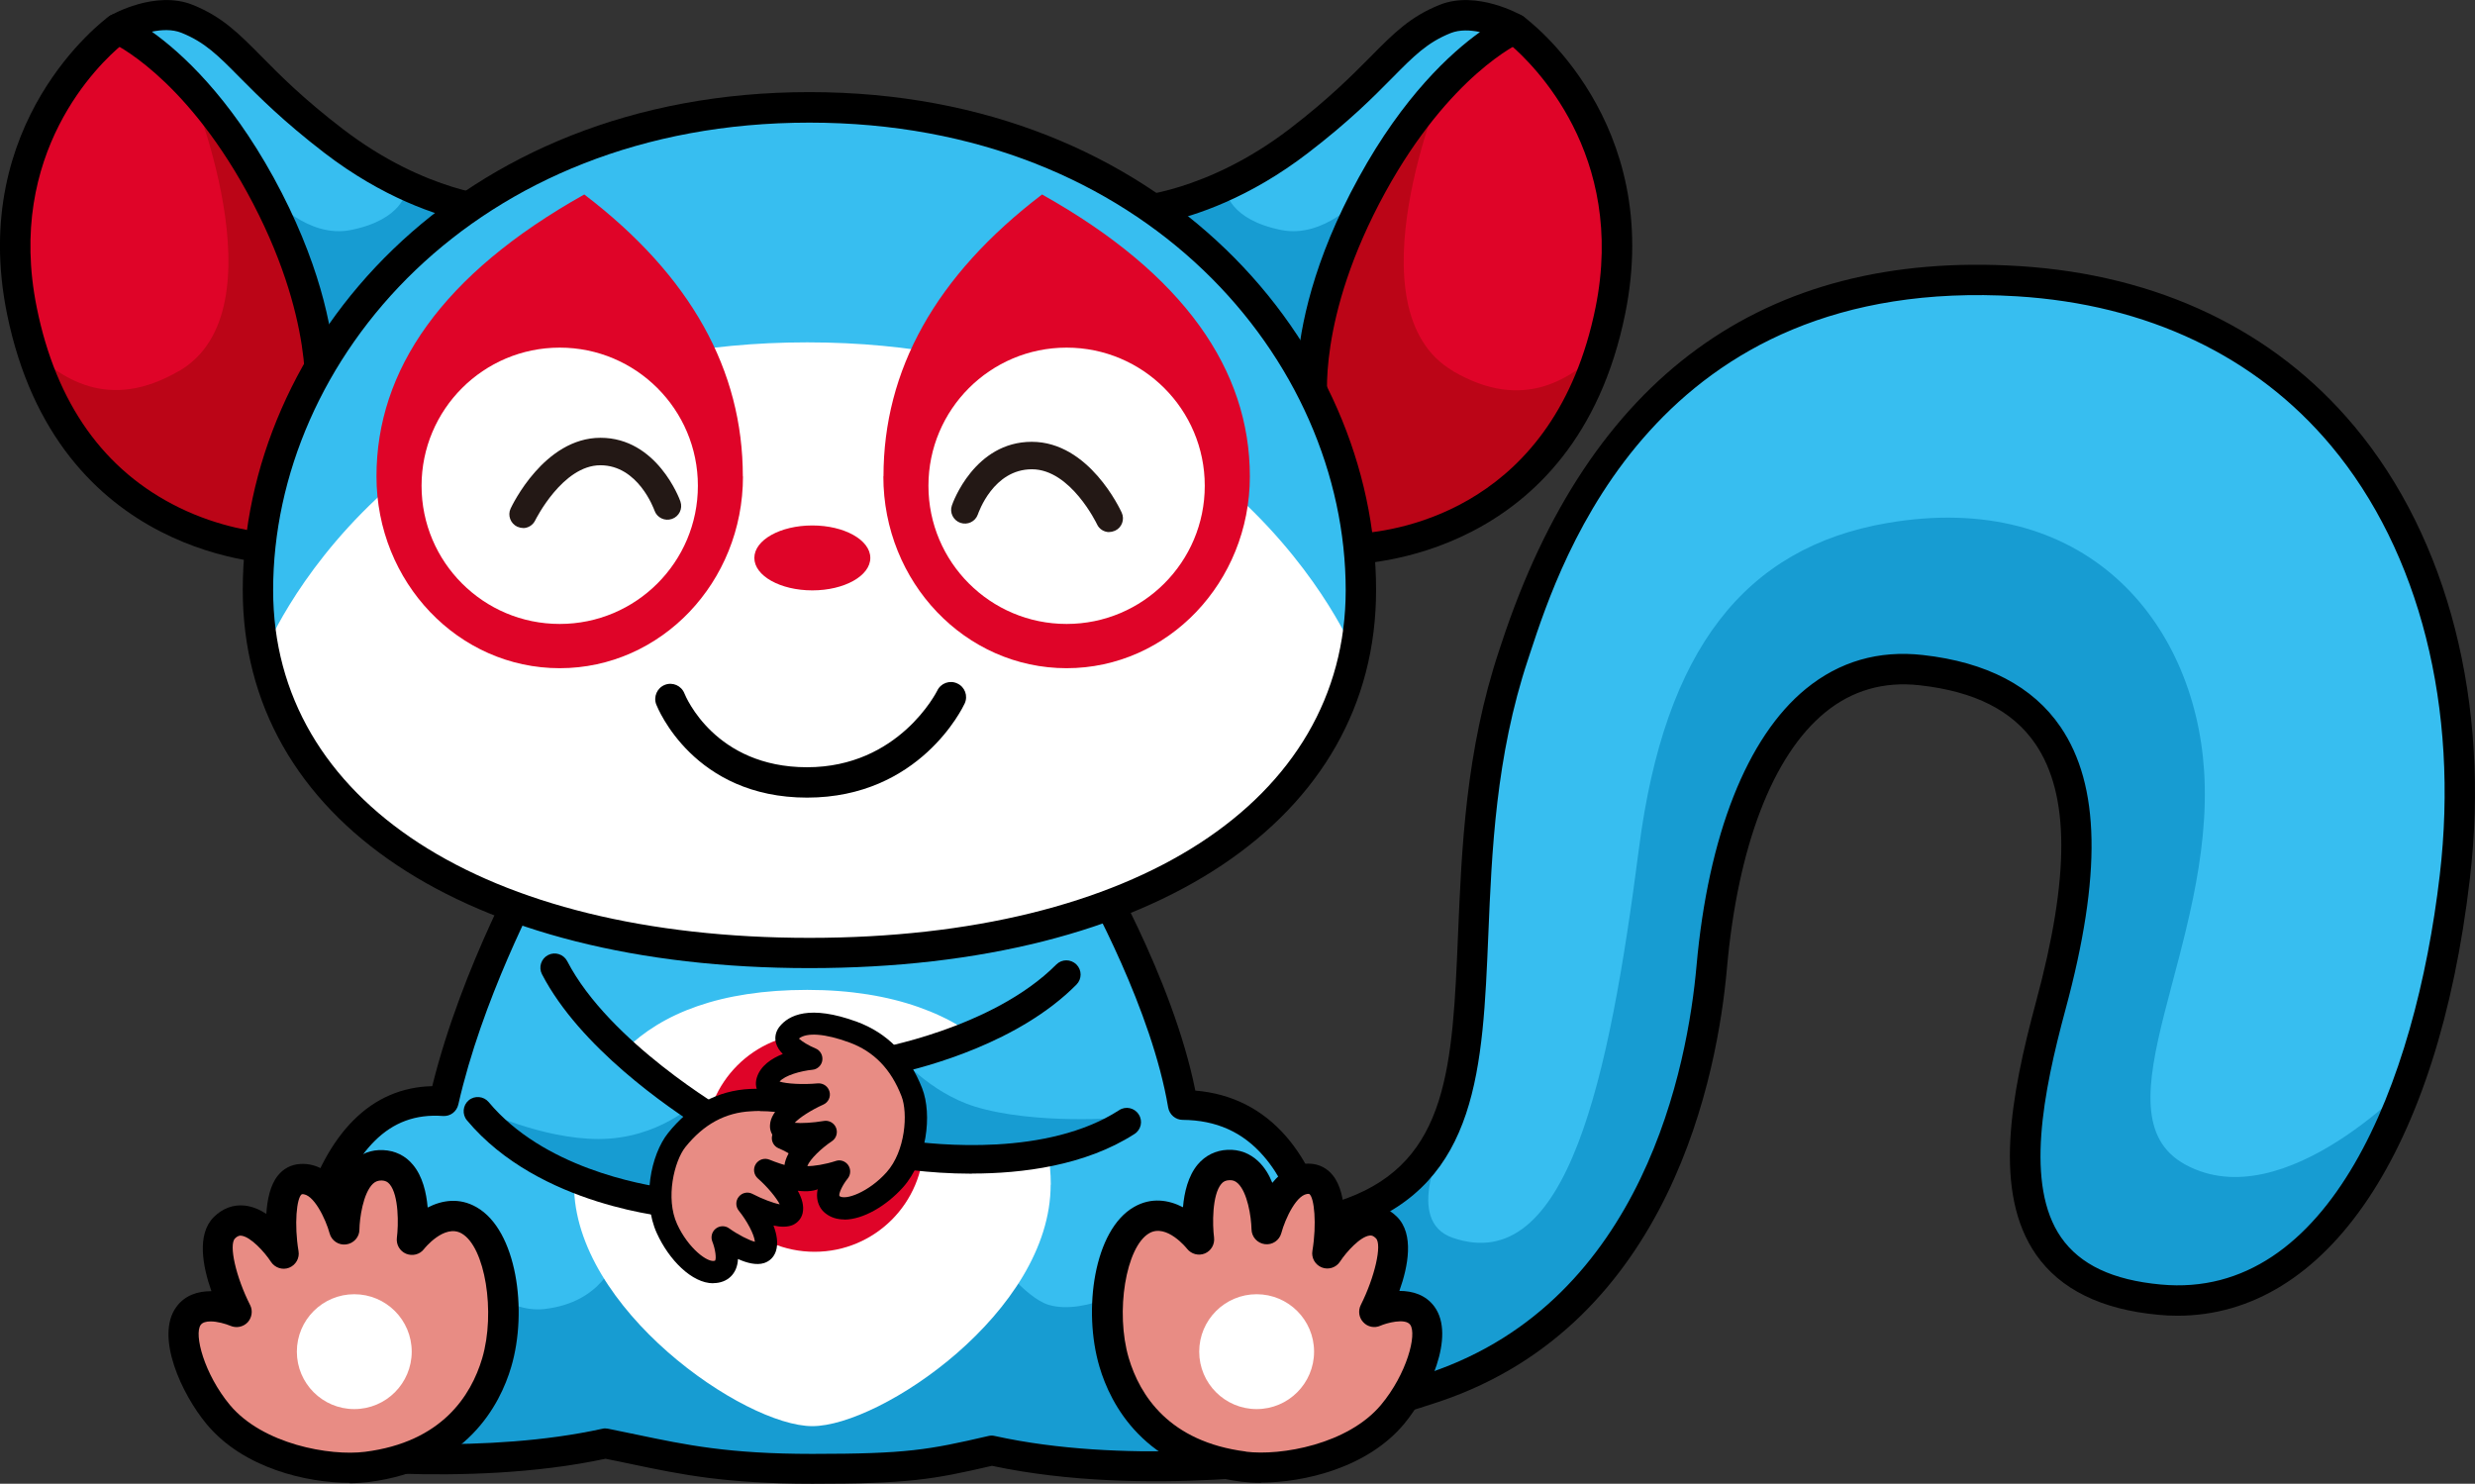 <?xml version="1.0" encoding="UTF-8"?>
<svg id="_レイヤー_2" data-name="レイヤー 2" xmlns="http://www.w3.org/2000/svg" viewBox="0 0 178.42 106.96">
  <rect x="0" y="0" width="178.42" height="106.96" fill="#333333" stroke="none"/>
  <defs>
    <style>
      .cls-1 {
        fill: #fff;
      }

      .cls-2 {
        fill: #179cd2;
      }

      .cls-3 {
        fill: #bb0517;
      }

      .cls-4 {
        fill: #e88c84;
      }

      .cls-5 {
        fill: #df0428;
      }

      .cls-6 {
        fill: #231815;
      }

      .cls-7 {
        fill: #37bef0;
      }
    </style>
  </defs>
  <g id="_レイヤー_1-2" data-name="レイヤー 1">
    <g>
      <path class="cls-7" d="M95.59,104.77s-13.06,2.23-24.1-.2c-4.34,1.01-5.91,1.32-12.93,1.32s-10.3-.91-14.91-1.83c-10.12,2.23-22.38.51-22.38.51,0,0-1.75-26.07,10.72-25.18,2.03-8.97,7.07-17.79,7.07-17.79h38.98s5.81,9.7,7.22,18.06c13.7.1,10.32,25.12,10.32,25.12Z"/>
      <path class="cls-7" d="M80.61,91.68s6.6-.49,16.86-4.29c13.14-4.86,5.57-21.99,11.64-40.2,1.92-5.77,8.65-28.64,36.36-26.94,23.79,1.46,33.97,21.79,31.5,42.95-2.11,18.02-9.48,31.57-21.29,30.47-11.81-1.1-10.57-11.04-7.83-21.2,3.29-12.17,3.28-22.76-9.34-24.17-9.29-1.04-14.01,9.07-15.11,21.43-.66,7.41-3.93,24.82-19.93,30.25-12,4.07-22.1,2.99-22.1,2.99l-.75-11.28Z"/>
      <path class="cls-2" d="M104.12,82.29s-2.97,5.71.6,6.94c8.3,2.87,11.3-11.58,13.43-28.06,1.85-14.37,7.65-21.69,17.87-23.46,14.27-2.47,22.17,7.06,22.87,17.84.82,12.6-8.03,24.75-1.36,28.4,7.19,3.94,16.63-6.34,16.63-6.34,0,0-2.39,4.41-3.58,6.98-2.79,6.01-10.41,10.98-17.58,8.72-7.16-2.26-7.5-7.59-6.93-12.49s4.33-15.57,3.77-19.34,0-4.22,0-4.22c0,0-1.7-7.35-7.35-8.3s-10,.15-11.51,1.65-6.4,8.71-6.4,11.73-1.7,14.71-2.45,16.59-5.47,13.95-10.56,16.59-11.88,6.22-13.76,6.03-13.57-.75-13.57-.75l2.45-9.43s5.52-2.29,9.59-3.2,7.85-5.88,7.85-5.88Z"/>
      <path d="M84.73,104.19c-2.08,0-3.34-.13-3.48-.14-.53-.06-.94-.48-.97-1.01l-.75-11.28c-.04-.6.41-1.12,1.01-1.16.06,0,6.59-.54,16.56-4.22,7.33-2.71,7.61-9.56,8.01-19.05.26-6.19.55-13.22,2.97-20.47l.17-.51c6.31-19.16,18.86-28.31,37.29-27.17,10.02.62,18.39,4.61,24.19,11.56,6.76,8.09,9.8,19.97,8.32,32.61-2.29,19.62-10.31,31.5-21.08,31.5-.46,0-.93-.02-1.4-.07-4.1-.38-7.05-1.84-8.79-4.33-3.12-4.49-1.84-11.42,0-18.25,2.44-9.03,2.42-14.93-.05-18.57-1.64-2.4-4.37-3.79-8.35-4.23-2.58-.29-4.87.37-6.81,1.96-3.78,3.09-6.3,9.66-7.08,18.47-.67,7.5-4.01,25.54-20.66,31.19-7.97,2.71-15.06,3.19-19.09,3.19ZM82.39,101.94c2.71.14,11.14.25,20.72-3,15.43-5.24,18.56-22.24,19.19-29.31.84-9.41,3.64-16.5,7.88-19.97,2.42-1.98,5.26-2.8,8.44-2.44,4.59.51,7.93,2.26,9.92,5.18,2.86,4.2,2.98,10.68.36,20.37-1.62,6.01-2.93,12.66-.32,16.43,1.37,1.97,3.72,3.08,7.19,3.4,12.17,1.14,18.35-14.5,20.11-29.51,1.41-12.04-1.45-23.32-7.83-30.95-5.41-6.47-13.25-10.2-22.65-10.78-26.08-1.59-32.86,18.93-35.08,25.67l-.17.52c-2.32,6.97-2.61,13.82-2.86,19.87-.4,9.55-.74,17.79-9.44,21.01-8.01,2.96-13.79,3.94-16.07,4.23l.62,9.28Z"/>
      <path class="cls-2" d="M33.99,92.06s2.51,2.61,5.23,2.31c4.23-.47,5.13-3.62,5.13-3.62,0,0,6.88,6.1,8.34,7.14s2.92,1.81,5.33,1.81,13.57-9.25,13.57-9.25c0,0,2.27,3.1,4.02,3.62,2.71.8,6.63-1.61,6.63-1.61l8.84,12.67s-7.4.86-9.9.86-9.69-1.42-9.69-1.42c0,0-10.79,2.02-14.4,1.85s-13.44-2.36-13.44-2.36c0,0-5.75,1.24-8.42,1.41s-8.69-1.38-8.69-1.38l7.45-12.04Z"/>
      <g>
        <path class="cls-5" d="M8.49,2.07S-1.12,9.1,1.58,22.39c3.56,17.55,19.04,17.2,19.04,17.2l6.09-19.96L13.1,2.76l-4.61-.68Z"/>
        <path class="cls-3" d="M12.89,26.76c7.62-4.41.7-20.74.7-20.74l6.01,8.22,3.84,11.09,1.06,10.63-2.73,4.4s-5.92-.76-9.41-2.58S2.92,29.39,1.88,24.86c2.49,2.5,5.96,4.82,11.01,1.89Z"/>
        <path d="M20.6,40.68c-.93,0-16.49-.29-20.1-18.08C-2.29,8.79,7.43,1.49,7.84,1.19c.23-.17.52-.24.81-.2l4.61.68c.27.04.52.18.69.4l13.61,16.87c.23.28.3.66.19,1.01l-6.09,19.96c-.14.45-.55.76-1.02.77h-.04ZM8.8,3.22C7.15,4.59.39,11,2.65,22.17c1.4,6.93,4.86,11.78,10.26,14.42,2.92,1.43,5.63,1.79,6.91,1.88l5.68-18.6L12.52,3.78l-3.72-.55Z"/>
        <path class="cls-7" d="M35.98,15.26s-5.54-.2-11.94-5.11c-6.32-4.85-7.04-7.39-10.55-8.8-2.22-.89-4.99.71-4.99.71,0,0,5.35,2.28,10.27,11.25,5.29,9.63,4.27,16,4.27,16l12.94-14.06Z"/>
        <path class="cls-2" d="M19.6,14.23s2.59,2.98,5.7,2.35c3.75-.75,3.98-2.82,3.98-2.82l5,1.03-5.9,5.26-5.39,6.28s-.38-4.75-1.03-6.16-2.37-5.94-2.37-5.94Z"/>
        <path d="M23.03,30.41c-.16,0-.32-.04-.48-.11-.43-.21-.68-.68-.6-1.16,0-.06.86-6.17-4.15-15.3C13.15,5.38,8.11,3.1,8.06,3.08c-.38-.17-.63-.53-.66-.94-.02-.41.19-.8.54-1.01.13-.08,3.26-1.86,5.95-.78,2.12.85,3.31,2.05,4.96,3.72,1.34,1.36,3.02,3.05,5.85,5.22,6.05,4.64,11.26,4.88,11.31,4.88.43.02.81.28.97.67s.08.85-.21,1.16l-12.94,14.06c-.21.23-.51.35-.8.35ZM10.97,2.3c2.11,1.51,5.52,4.62,8.75,10.49,3.3,6.02,4.23,10.81,4.43,13.69l9.62-10.45c-2.3-.5-6.17-1.77-10.4-5.02-2.95-2.27-4.69-4.02-6.08-5.42-1.57-1.59-2.52-2.55-4.22-3.23-.66-.26-1.42-.22-2.11-.08Z"/>
      </g>
      <g>
        <path class="cls-5" d="M109.17,2.07s9.61,7.03,6.91,20.32c-3.56,17.55-19.04,17.2-19.04,17.2l-6.09-19.96,13.61-16.87,4.61-.68Z"/>
        <path class="cls-3" d="M104.77,26.76c-7.62-4.41-.7-20.74-.7-20.74l-6.01,8.22-3.84,11.09-1.06,10.63,2.73,4.4s5.92-.76,9.41-2.58,9.43-8.38,10.48-12.9c-2.49,2.5-5.96,4.82-11.01,1.89Z"/>
        <path d="M97.06,40.68h-.04c-.47-.01-.88-.32-1.02-.77l-6.09-19.96c-.11-.35-.03-.72.19-1.01l13.61-16.87c.17-.21.42-.35.69-.4l4.61-.68c.28-.04.57.03.81.2.42.3,10.14,7.6,7.34,21.42-3.6,17.78-19.17,18.08-20.1,18.08ZM92.17,19.86l5.68,18.61c3.09-.19,14.25-1.9,17.17-16.3,2.24-11.07-4.55-17.58-6.15-18.95l-3.71.55-12.98,16.08Z"/>
        <path class="cls-7" d="M81.69,15.26s5.54-.2,11.94-5.11c6.32-4.85,7.04-7.39,10.55-8.8,2.22-.89,4.99.71,4.99.71,0,0-5.35,2.28-10.27,11.25-5.29,9.63-4.27,16-4.27,16l-12.94-14.06Z"/>
        <path class="cls-2" d="M98.06,14.23s-2.59,2.98-5.7,2.35c-3.75-.75-3.98-2.82-3.98-2.82l-5,1.03,5.9,5.26,5.39,6.28s.38-4.75,1.03-6.16,2.37-5.94,2.37-5.94Z"/>
        <path d="M94.63,30.41c-.3,0-.59-.12-.8-.35l-12.94-14.06c-.29-.31-.37-.77-.21-1.16.16-.39.54-.65.97-.67h0c.05,0,5.31-.28,11.32-4.88,2.83-2.17,4.51-3.87,5.85-5.22,1.65-1.67,2.84-2.87,4.96-3.72,2.68-1.08,5.82.71,5.95.78.36.21.57.6.54,1.01-.02.41-.28.78-.66.94-.05.02-5.09,2.3-9.74,10.77-5.01,9.13-4.16,15.24-4.15,15.3.07.48-.17.94-.61,1.15-.15.07-.31.11-.48.11ZM83.89,16.04l9.62,10.45c.21-2.88,1.13-7.68,4.44-13.69,3.22-5.87,6.63-8.98,8.74-10.49-.7-.15-1.46-.18-2.1.07-1.7.68-2.65,1.64-4.22,3.23-1.39,1.41-3.12,3.15-6.08,5.42-4.23,3.25-8.11,4.52-10.4,5.02Z"/>
      </g>
      <path d="M58.56,106.96c-6.29,0-9.45-.66-13.11-1.43-.58-.12-1.18-.25-1.8-.37-10.15,2.17-22.03.54-22.53.47-.5-.07-.89-.48-.92-.99-.05-.71-1.1-17.53,5.29-23.89,1.58-1.58,3.49-2.4,5.67-2.45,2.15-8.71,6.78-16.88,6.98-17.23.19-.33.55-.54.93-.54h38.98c.38,0,.73.2.92.52.23.39,5.55,9.34,7.2,17.57,2.63.22,4.83,1.33,6.55,3.31,6.02,6.94,4.02,22.33,3.94,22.98-.06.47-.42.84-.88.92-.54.09-13.21,2.2-24.27-.16-4.32,1-6,1.29-12.94,1.29ZM43.65,102.98c.07,0,.14,0,.21.02.71.14,1.38.28,2.04.42,3.54.74,6.6,1.39,12.66,1.39,6.83,0,8.37-.29,12.69-1.29.16-.04.32-.04.47,0,9.16,2.02,19.92.74,22.89.31.32-3.19,1.15-15.12-3.52-20.49-1.51-1.74-3.42-2.59-5.83-2.61-.52,0-.96-.38-1.05-.9-1.18-6.98-5.58-15.05-6.78-17.16h-37.73c-1.1,2.04-4.97,9.49-6.66,16.95-.12.52-.58.87-1.12.83-1.95-.14-3.56.45-4.92,1.81-4.93,4.91-4.82,17.84-4.7,21.34,2.96.33,12.84,1.22,21.11-.6.08-.02.15-.03.23-.03ZM95.59,104.77h0,0Z"/>
      <g>
        <path class="cls-4" d="M26.46,105.74c-2.98.38-8.11-.62-10.72-3.76-1.87-2.25-3.15-5.74-2.15-7.11s3.47-.28,3.47-.28c0,0-2.33-4.62-.88-6.07,1.88-1.88,4.28,1.85,4.28,1.85,0,0-.87-5.25,1.25-5.37s3.12,3.62,3.12,3.62c0,0,.06-4.74,2.75-4.62,2.84.12,2.12,5.37,2.12,5.37,0,0,2.02-2.61,4.13-1.41,2.32,1.32,3.07,6.62,1.99,10.26-.88,2.98-3.25,6.74-9.36,7.51Z"/>
        <path d="M25.22,106.9c-3.07,0-7.67-1.04-10.32-4.23-1.8-2.16-3.74-6.33-2.19-8.45.62-.86,1.57-1.14,2.5-1.14h.03c-.62-1.77-1.08-4.09.17-5.34.63-.63,1.41-.92,2.23-.83.56.06,1.09.29,1.56.6.06-1.02.28-2.07.82-2.75.41-.52.97-.81,1.62-.85,1.2-.07,2.09.57,2.75,1.38.24-.58.57-1.12,1.01-1.55.61-.58,1.37-.87,2.22-.83.86.04,1.61.4,2.15,1.06.69.82.97,2.01,1.06,3.08,1.03-.53,2.28-.74,3.53-.02,2.89,1.65,3.7,7.45,2.49,11.52-.8,2.71-3.21,7.39-10.27,8.29h0c-.41.05-.87.08-1.38.08ZM26.46,105.74h0,0ZM15.18,95.26c-.31,0-.58.07-.71.25-.5.68.25,3.54,2.1,5.77,2.37,2.84,7.22,3.7,9.74,3.38h0c5.54-.7,7.65-4.05,8.45-6.74.98-3.32.21-8.04-1.48-9-1.25-.72-2.71,1.11-2.72,1.13-.3.39-.83.52-1.29.33-.45-.19-.72-.66-.66-1.15.12-.91.15-3.06-.52-3.86-.15-.18-.32-.26-.57-.27-.26,0-.44.06-.63.23-.72.68-.97,2.52-.98,3.31,0,.55-.42,1-.96,1.07-.54.07-1.05-.27-1.19-.8-.27-1.01-1.17-2.9-2-2.82-.38.24-.56,2.19-.24,4.1.09.51-.2,1.01-.68,1.2s-1.03,0-1.31-.43c-.46-.71-1.47-1.81-2.14-1.88-.08-.01-.23-.02-.45.2-.46.46.07,2.79,1.09,4.8.21.41.13.91-.18,1.25-.32.33-.81.43-1.23.25-.36-.15-.95-.32-1.44-.32Z"/>
      </g>
      <path class="cls-1" d="M75.74,85.41c0,9.16-12.27,17.4-17.18,17.4s-17.18-8.47-17.18-17.4c0-7.26,4.27-14.05,16.81-14.05s17.56,7.27,17.56,14.05Z"/>
      <circle class="cls-5" cx="58.72" cy="82.37" r="7.87"/>
      <path class="cls-1" d="M98.11,42.55c0,17.34-17.8,26.15-39.76,26.15s-39.76-8.81-39.76-26.15S33.64,7.74,58.35,7.74s39.76,17.46,39.76,34.8Z"/>
      <path class="cls-7" d="M98.11,42.55c0,1.6-.15,3.14-.45,4.59,0,0-9.03-22.46-39.47-22.46s-39.16,22.43-39.16,22.43c-.29-1.45-.44-2.97-.44-4.56,0-17.34,15.04-34.8,39.76-34.8s39.76,17.46,39.76,34.8Z"/>
      <ellipse class="cls-5" cx="58.56" cy="40.22" rx="4.18" ry="2.34"/>
      <path d="M58.19,57.5c-8.18,0-10.77-6.44-10.88-6.71-.22-.56.06-1.2.62-1.42.56-.22,1.19.06,1.41.62.09.23,2.21,5.32,8.84,5.32s9.35-5.46,9.38-5.51c.25-.55.91-.79,1.45-.53.55.25.79.9.53,1.45-.13.28-3.24,6.78-11.36,6.78Z"/>
      <path d="M58.35,69.79c-24.81,0-40.85-10.69-40.85-27.25,0-17.65,15.28-35.9,40.85-35.9s40.85,18.25,40.85,35.9c0,16.55-16.03,27.25-40.85,27.25ZM58.35,8.84c-24.2,0-38.66,17.14-38.66,33.71,0,15.22,15.18,25.06,38.66,25.06s38.66-9.84,38.66-25.06c0-16.57-14.46-33.71-38.66-33.71Z"/>
      <g>
        <path class="cls-5" d="M53.56,34.34c0,7.64-5.91,13.83-13.21,13.83s-13.21-6.19-13.21-13.83,4.71-14.57,14.98-20.32c7.7,5.87,11.43,12.68,11.43,20.32Z"/>
        <circle class="cls-1" cx="40.35" cy="35.02" r="9.96"/>
        <path class="cls-6" d="M37.71,38.06c-.14,0-.28-.03-.42-.09-.49-.23-.71-.82-.48-1.31.1-.21,2.42-5.1,6.48-5.1s5.7,4.4,5.76,4.59c.18.52-.09,1.08-.61,1.26-.52.18-1.08-.09-1.26-.61-.05-.13-1.18-3.26-3.9-3.26s-4.67,3.92-4.69,3.96c-.17.36-.52.57-.89.57Z"/>
      </g>
      <g>
        <path class="cls-5" d="M63.68,34.34c0,7.64,5.91,13.83,13.21,13.83,7.29,0,13.21-6.19,13.21-13.83s-4.71-14.57-14.98-20.32c-7.7,5.87-11.43,12.68-11.43,20.32Z"/>
        <circle class="cls-1" cx="76.89" cy="35.02" r="9.96"/>
        <path class="cls-6" d="M79.97,38.36c-.37,0-.73-.21-.89-.57-.02-.04-1.9-3.96-4.69-3.96s-3.85,3.13-3.9,3.26c-.18.51-.74.78-1.26.6-.51-.18-.79-.74-.61-1.25.06-.19,1.63-4.59,5.76-4.59s6.38,4.89,6.48,5.1c.23.49.02,1.08-.48,1.31-.14.06-.28.09-.42.09Z"/>
      </g>
      <path class="cls-7" d="M34.45,80.1c4.99,5.98,14.45,6.68,14.45,6.68l2.98-5.82s-8.69-5.02-11.89-11.2"/>
      <path class="cls-7" d="M76.87,70.25c-4.9,4.94-13.73,6.39-13.73,6.39l1.11,6.45s10.42,2.02,16.97-2.2"/>
      <circle class="cls-1" cx="25.54" cy="97.44" r="4.14"/>
      <g>
        <path class="cls-4" d="M89.67,105.74c2.98.38,8.11-.62,10.72-3.76,1.87-2.25,3.15-5.74,2.15-7.11s-3.47-.28-3.47-.28c0,0,2.33-4.62.88-6.07-1.88-1.88-4.28,1.85-4.28,1.85,0,0,.87-5.25-1.25-5.37s-3.12,3.62-3.12,3.62c0,0-.06-4.74-2.75-4.62-2.84.12-2.12,5.37-2.12,5.37,0,0-2.02-2.61-4.13-1.41-2.32,1.32-3.07,6.62-1.99,10.26.88,2.98,3.25,6.74,9.36,7.51Z"/>
        <path d="M90.91,106.9c-.51,0-.97-.03-1.38-.08h0c-7.07-.89-9.47-5.58-10.27-8.29-1.21-4.08-.4-9.87,2.49-11.52,1.25-.72,2.51-.51,3.53.02.09-1.07.37-2.25,1.06-3.08.55-.65,1.29-1.02,2.15-1.06.85-.04,1.61.25,2.22.83.45.42.78.97,1.01,1.55.66-.81,1.55-1.44,2.75-1.38.65.04,1.21.33,1.62.85.55.69.76,1.73.82,2.75.47-.31,1-.54,1.57-.6.82-.09,1.6.2,2.23.83,1.25,1.25.8,3.58.17,5.34.95,0,1.9.28,2.53,1.14,1.54,2.12-.4,6.3-2.19,8.45-2.65,3.18-7.25,4.23-10.32,4.23ZM89.81,104.65c2.53.32,7.37-.53,9.75-3.38,1.86-2.23,2.6-5.08,2.1-5.77-.36-.5-1.72-.12-2.15.07-.42.19-.92.09-1.23-.25-.32-.33-.39-.83-.18-1.25,1.01-2.01,1.54-4.35,1.09-4.8-.23-.23-.38-.21-.45-.2-.67.07-1.67,1.16-2.14,1.88-.28.43-.83.61-1.31.42-.48-.19-.77-.69-.68-1.2.32-1.92.14-3.86-.23-4.1-.87-.1-1.74,1.81-2.01,2.82-.14.53-.65.87-1.19.8-.54-.07-.95-.52-.96-1.07-.02-.94-.3-2.67-.98-3.31-.18-.17-.37-.25-.63-.23-.25.01-.42.09-.57.27-.67.8-.64,2.95-.52,3.86.06.49-.21.96-.66,1.15-.46.19-.98.05-1.29-.34-.01-.02-1.47-1.84-2.72-1.12-1.69.97-2.46,5.68-1.48,9,.8,2.69,2.91,6.04,8.45,6.74h0Z"/>
      </g>
      <circle class="cls-1" cx="90.59" cy="97.44" r="4.14"/>
      <path class="cls-2" d="M34.69,80.01s4.35,2.1,8.46,2.1c4.35,0,6.99-2.64,6.99-2.64l-.23,7.3s-5.9-.78-7.99-1.4-7.22-5.36-7.22-5.36Z"/>
      <path class="cls-2" d="M80.89,80.58s-6.31.52-10.62-.81c-3.29-1.02-5.55-3.75-5.55-3.75l-.53,7.64s5.89-.06,8.07-.22c4.86-.36,8.63-2.86,8.63-2.86Z"/>
      <path d="M48.9,87.8s-.05,0-.08,0c-.4-.03-9.95-.8-15.16-7.04-.36-.43-.3-1.08.13-1.44.43-.36,1.08-.3,1.44.13,3.92,4.7,10.9,5.95,13.07,6.24l2.23-4.35c-2.3-1.45-8.72-5.82-11.46-11.11-.26-.5-.06-1.12.44-1.38.5-.26,1.12-.06,1.38.44,3.03,5.85,11.41,10.74,11.5,10.79.47.27.65.87.4,1.35l-2.98,5.82c-.18.34-.53.56-.91.56Z"/>
      <path d="M70.06,84.61c-3.3,0-5.8-.47-6.01-.51-.42-.08-.74-.41-.81-.83l-1.11-6.45c-.05-.27.02-.54.18-.77.16-.22.4-.37.67-.42.08-.01,8.56-1.46,13.17-6.1.4-.4,1.04-.4,1.45,0,.4.4.4,1.05,0,1.45-4.13,4.17-10.75,5.94-13.27,6.48l.82,4.74c2.38.34,10.35,1.18,15.53-2.17.47-.31,1.11-.17,1.41.31.31.47.17,1.11-.31,1.41-3.56,2.29-8.11,2.85-11.71,2.85Z"/>
      <g>
        <path class="cls-4" d="M54.12,79.31c-2.64.13-4.31,1.6-5.33,2.88s-1.68,4.26-.71,6.38c.84,1.84,2.58,3.52,3.76,3.06,1.08-.42.26-2.43.26-2.43,0,0,2.68,1.92,3.07.77s-1.28-3.2-1.28-3.2c0,0,2.94,1.55,3.2.51s-1.92-2.94-1.92-2.94c0,0,3.82,1.57,3.82.16s-2.54-2.46-2.54-2.46c0,0,2.51-.21,2.12-1.23s-1.8-1.63-4.44-1.51Z"/>
        <path d="M51.41,92.51c-1.53,0-3.19-1.69-4.06-3.61-1.08-2.37-.45-5.64.81-7.22,1.6-2,3.59-3.07,5.92-3.18h0c3.63-.18,4.85,1,5.23,2.03.15.41.11.83-.11,1.18-.16.26-.41.46-.7.61.68.54,1.28,1.28,1.28,2.18,0,.46-.2.86-.57,1.1-.42.28-1.04.32-1.7.24.3.54.47,1.1.35,1.62-.09.38-.34.67-.69.84-.38.17-.89.16-1.41.05.24.62.36,1.29.17,1.86-.14.41-.44.71-.84.84-.55.18-1.25,0-1.89-.29-.01.25-.06.51-.16.74-.18.41-.49.71-.9.87-.23.09-.47.13-.71.13ZM54.78,80.09c-.2,0-.41,0-.62.02-1.88.09-3.43.94-4.75,2.58-.81,1.02-1.45,3.69-.6,5.55.79,1.74,2.23,2.84,2.74,2.64.1-.14.03-.81-.2-1.38-.13-.33-.03-.71.25-.93s.67-.23.96-.02c.64.46,1.45.87,1.86.97-.04-.53-.59-1.54-1.16-2.24-.24-.3-.24-.72,0-1.01.24-.3.66-.38.99-.2.69.36,1.49.66,1.96.75-.23-.46-.88-1.26-1.58-1.87-.29-.26-.36-.69-.15-1.03.21-.33.62-.47.99-.32,1,.41,2.1.69,2.66.69-.23-.54-1.24-1.2-2-1.51-.34-.14-.54-.5-.48-.86.06-.36.36-.64.72-.67.5-.04,1.08-.18,1.35-.32-.36-.53-1.42-.83-2.94-.83ZM54.12,79.31h0,0Z"/>
      </g>
      <g>
        <path class="cls-4" d="M61.51,74.4c2.48.91,3.64,2.81,4.23,4.34.59,1.53.33,4.56-1.23,6.3-1.35,1.51-3.51,2.59-4.5,1.8-.91-.72.48-2.39.48-2.39,0,0-3.13,1.03-3.16-.18-.02-1.21,2.17-2.67,2.17-2.67,0,0-3.27.6-3.2-.47s2.71-2.23,2.71-2.23c0,0-4.11.36-3.69-.98s3.16-1.59,3.16-1.59c0,0-2.33-.95-1.66-1.81s2.2-1.02,4.69-.11Z"/>
        <path d="M60.86,87.91c-.51,0-.97-.14-1.35-.44-.35-.27-.55-.66-.6-1.1-.03-.25,0-.51.06-.75-.7.08-1.42.05-1.89-.28-.35-.25-.54-.62-.55-1.05-.01-.61.3-1.21.72-1.73-.53-.05-1.02-.19-1.33-.47-.29-.26-.44-.62-.41-1,.03-.53.37-1.02.82-1.44-.66-.12-1.23-.34-1.55-.74-.28-.35-.36-.78-.22-1.23.27-.86,1.07-1.38,1.87-1.7-.23-.23-.41-.5-.49-.79-.11-.41-.02-.82.24-1.16.67-.86,2.19-1.62,5.6-.37h0c2.19.81,3.77,2.42,4.7,4.8.73,1.88.35,5.19-1.38,7.13-1.19,1.33-2.87,2.33-4.24,2.33ZM60.49,83.65c.26,0,.51.13.66.35.2.29.18.69-.04.96-.39.48-.66,1.09-.6,1.26.43.34,2.13-.29,3.4-1.71,1.37-1.53,1.55-4.27,1.08-5.48-.76-1.96-1.99-3.23-3.76-3.88h0c-1.74-.64-3.07-.74-3.64-.28.22.21.73.52,1.2.71.34.14.54.49.49.86-.05.36-.35.65-.72.68-.82.08-1.98.4-2.36.85.5.16,1.68.23,2.75.13.4-.03.75.22.85.6.1.38-.09.77-.45.93-.85.38-1.71.93-2.06,1.31.47.05,1.33,0,2.09-.13.37-.07.75.14.89.49.14.35.02.76-.3.97-.75.5-1.58,1.29-1.77,1.79.42.02,1.31-.12,2.06-.37.08-.03.17-.04.25-.04Z"/>
      </g>
    </g>
  </g>
</svg>